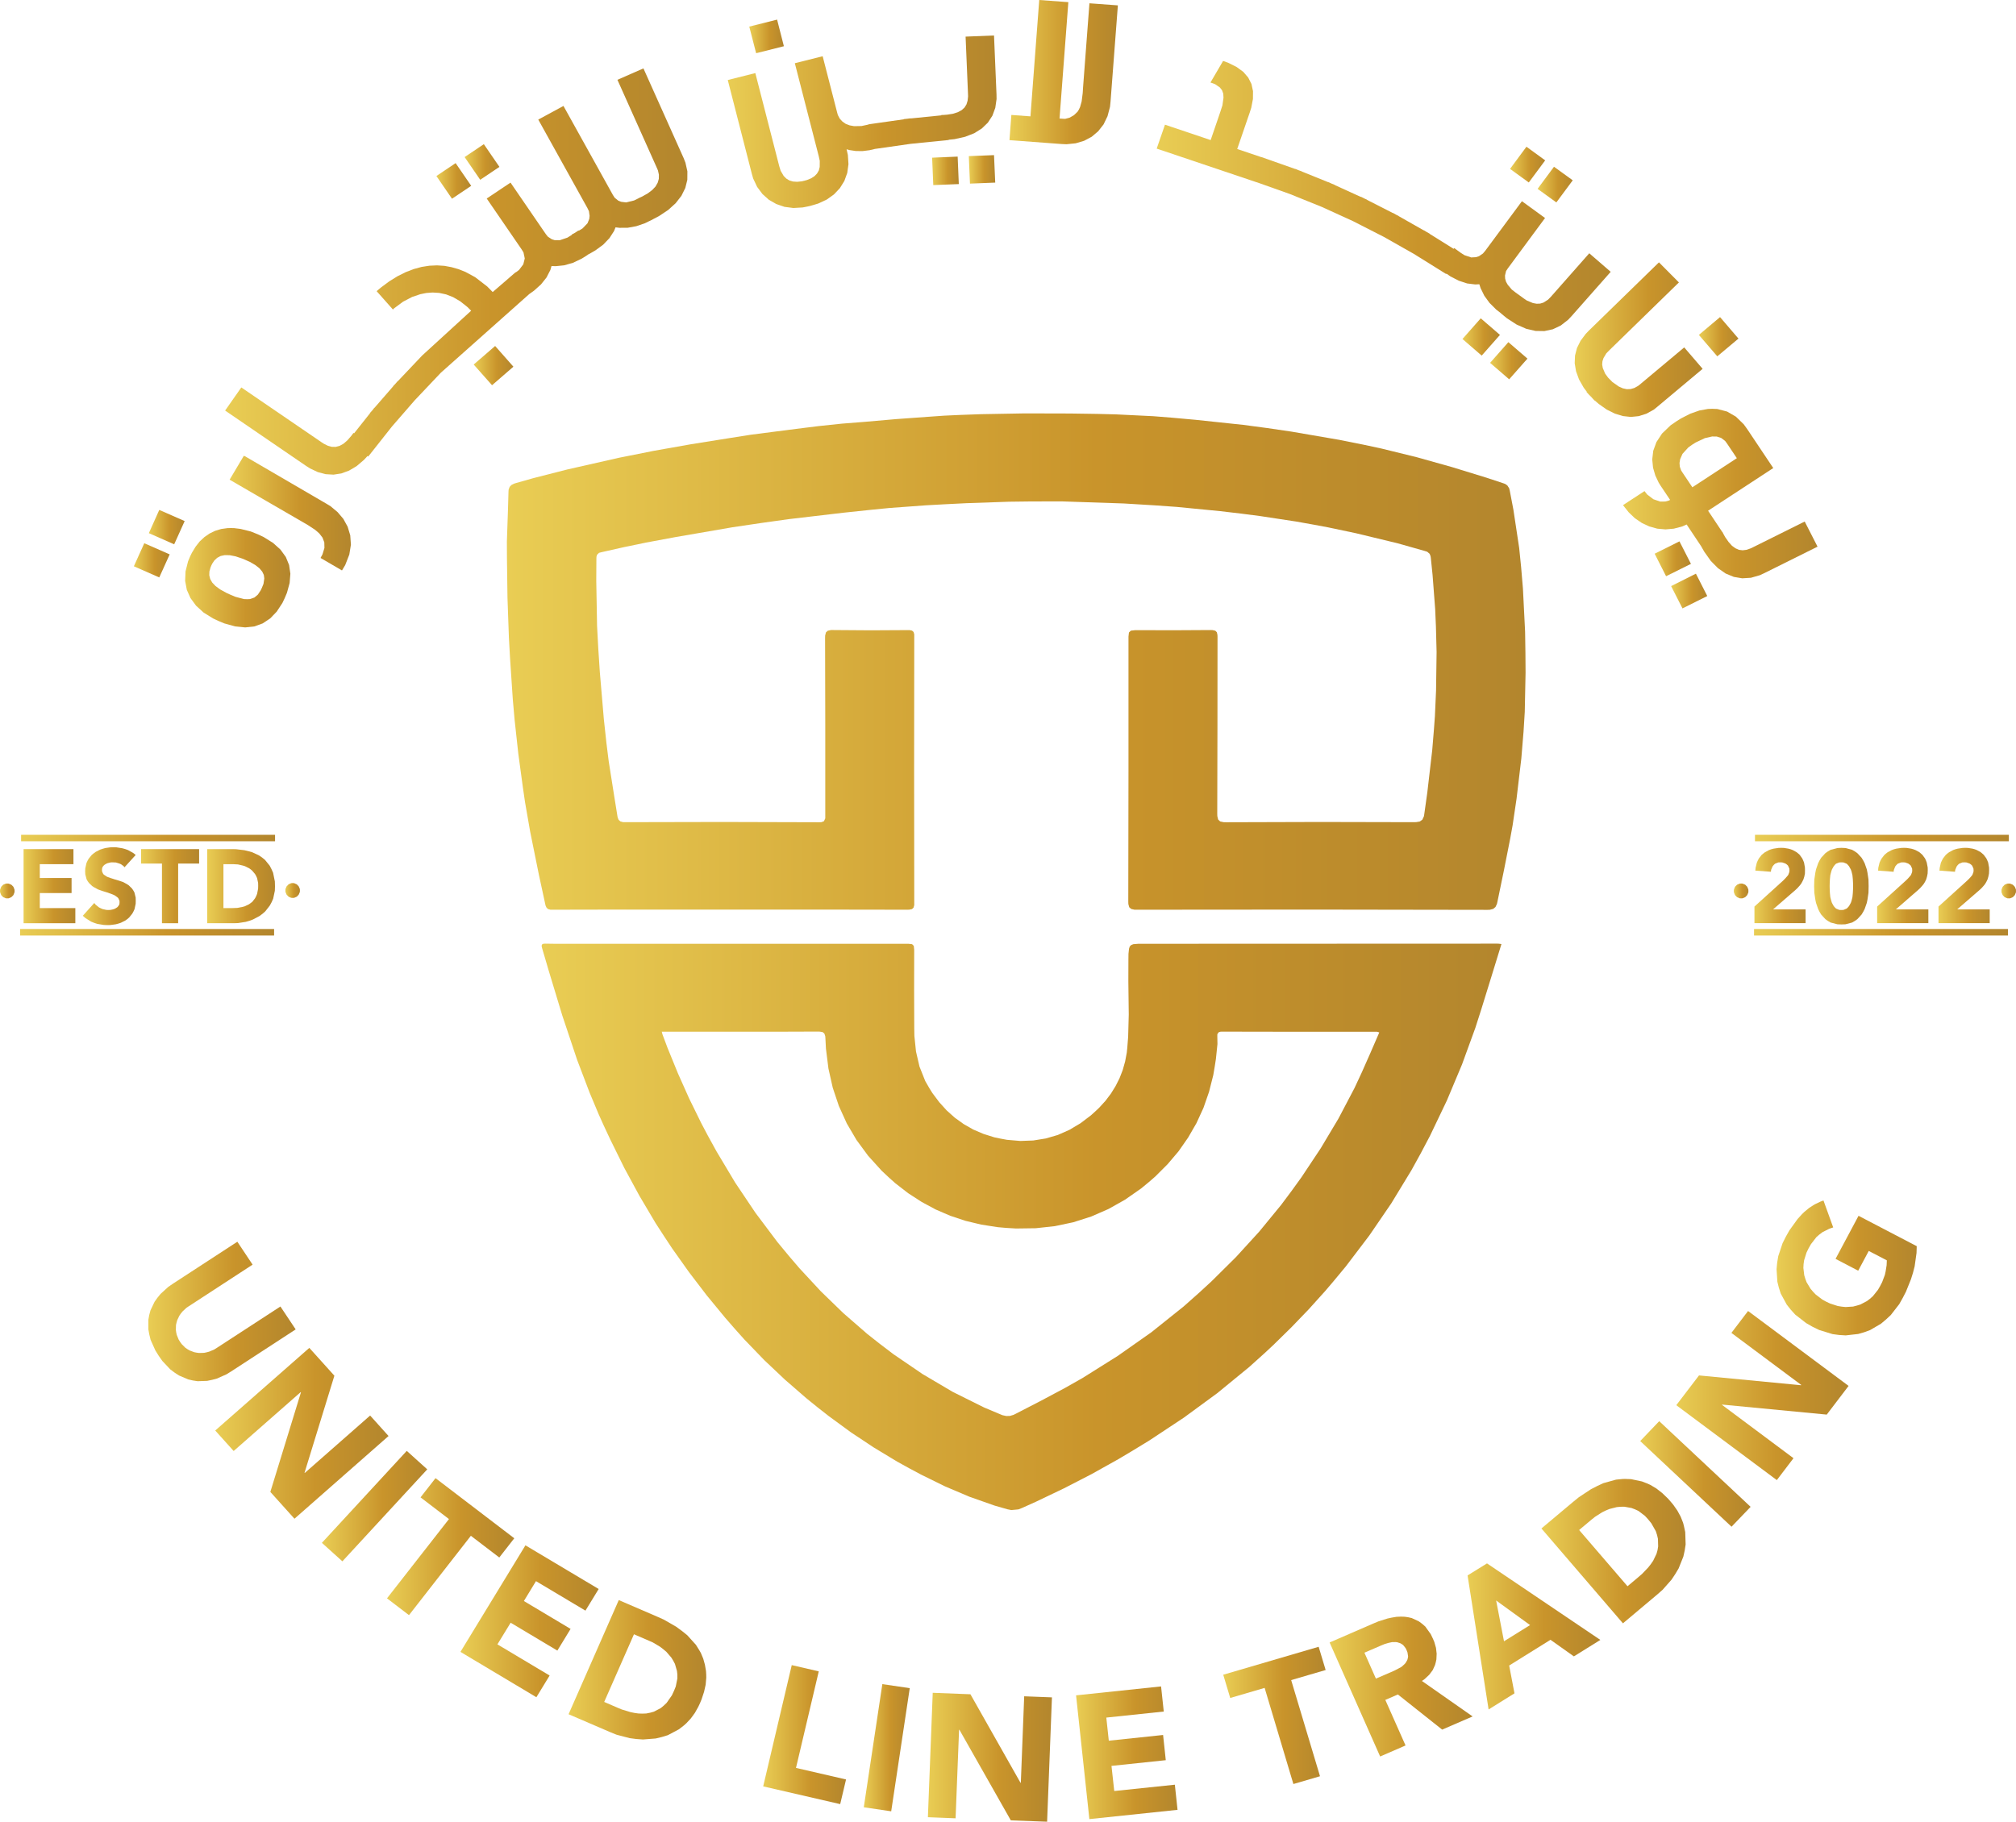 <?xml version="1.0" standalone="no"?>
<!DOCTYPE svg PUBLIC "-//W3C//DTD SVG 1.1//EN" "http://www.w3.org/Graphics/SVG/1.1/DTD/svg11.dtd">
<!--Generator: Xara Designer (www.xara.com), SVG filter version: 6.7.0.0-->
<svg fill="none" fill-rule="evenodd" stroke="black" stroke-width="0.501" stroke-linejoin="bevel" stroke-miterlimit="10" font-family="Times New Roman" font-size="16" style="font-variant-ligatures:none" xmlns:xlink="http://www.w3.org/1999/xlink" xmlns="http://www.w3.org/2000/svg" version="1.1" overflow="visible" width="300.002pt" height="271.162pt" viewBox="3422.26 -8362.79 300.002 271.162">
 <defs>
  <linearGradient id="LinearGradient" gradientUnits="userSpaceOnUse" x1="0" y1="0" x2="151.587" y2="0" gradientTransform="translate(3497.69 8264.31)">
   <stop offset="0" stop-color="#e9cd54"/>
   <stop offset="0.579" stop-color="#c9942b"/>
   <stop offset="1" stop-color="#b3862d"/>
  </linearGradient>
  <linearGradient id="LinearGradient_1" gradientUnits="userSpaceOnUse" x1="0" y1="0" x2="142.832" y2="0" gradientTransform="translate(3502.86 8180.17)">
   <stop offset="0" stop-color="#e9cd54"/>
   <stop offset="0.579" stop-color="#c9942b"/>
   <stop offset="1" stop-color="#b3862d"/>
  </linearGradient>
  <linearGradient id="LinearGradient_2" gradientUnits="userSpaceOnUse" x1="0" y1="0" x2="5.334" y2="0" gradientTransform="translate(3444.4 8284.33)">
   <stop offset="0" stop-color="#e9cd54"/>
   <stop offset="0.579" stop-color="#c9942b"/>
   <stop offset="1" stop-color="#b3862d"/>
  </linearGradient>
  <linearGradient id="LinearGradient_3" gradientUnits="userSpaceOnUse" x1="0" y1="0" x2="15.648" y2="0" gradientTransform="translate(3449.81 8276.8)">
   <stop offset="0" stop-color="#e9cd54"/>
   <stop offset="0.579" stop-color="#c9942b"/>
   <stop offset="1" stop-color="#b3862d"/>
  </linearGradient>
  <linearGradient id="LinearGradient_4" gradientUnits="userSpaceOnUse" x1="0" y1="0" x2="5.319" y2="0" gradientTransform="translate(3442.18 8279.39)">
   <stop offset="0" stop-color="#e9cd54"/>
   <stop offset="0.579" stop-color="#c9942b"/>
   <stop offset="1" stop-color="#b3862d"/>
  </linearGradient>
  <linearGradient id="LinearGradient_5" gradientUnits="userSpaceOnUse" x1="0" y1="0" x2="18.042" y2="0" gradientTransform="translate(3456.43 8286.41)">
   <stop offset="0" stop-color="#e9cd54"/>
   <stop offset="0.579" stop-color="#c9942b"/>
   <stop offset="1" stop-color="#b3862d"/>
  </linearGradient>
  <linearGradient id="LinearGradient_6" gradientUnits="userSpaceOnUse" x1="0" y1="0" x2="68.81" y2="0" gradientTransform="translate(3455.76 8322.38)">
   <stop offset="0" stop-color="#e9cd54"/>
   <stop offset="0.579" stop-color="#c9942b"/>
   <stop offset="1" stop-color="#b3862d"/>
  </linearGradient>
  <linearGradient id="LinearGradient_7" gradientUnits="userSpaceOnUse" x1="0" y1="0" x2="5.91" y2="0" gradientTransform="translate(3492.75 8308.37)">
   <stop offset="0" stop-color="#e9cd54"/>
   <stop offset="0.579" stop-color="#c9942b"/>
   <stop offset="1" stop-color="#b3862d"/>
  </linearGradient>
  <linearGradient id="LinearGradient_8" gradientUnits="userSpaceOnUse" x1="0" y1="0" x2="5.18" y2="0" gradientTransform="translate(3491.4 8338.68)">
   <stop offset="0" stop-color="#e9cd54"/>
   <stop offset="0.579" stop-color="#c9942b"/>
   <stop offset="1" stop-color="#b3862d"/>
  </linearGradient>
  <linearGradient id="LinearGradient_9" gradientUnits="userSpaceOnUse" x1="0" y1="0" x2="5.18" y2="0" gradientTransform="translate(3487.2 8335.86)">
   <stop offset="0" stop-color="#e9cd54"/>
   <stop offset="0.579" stop-color="#c9942b"/>
   <stop offset="1" stop-color="#b3862d"/>
  </linearGradient>
  <linearGradient id="LinearGradient_10" gradientUnits="userSpaceOnUse" x1="0" y1="0" x2="40.001" y2="0" gradientTransform="translate(3530.56 8344.67)">
   <stop offset="0" stop-color="#e9cd54"/>
   <stop offset="0.579" stop-color="#c9942b"/>
   <stop offset="1" stop-color="#b3862d"/>
  </linearGradient>
  <linearGradient id="LinearGradient_11" gradientUnits="userSpaceOnUse" x1="0" y1="0" x2="5.155" y2="0" gradientTransform="translate(3533.76 8357.37)">
   <stop offset="0" stop-color="#e9cd54"/>
   <stop offset="0.579" stop-color="#c9942b"/>
   <stop offset="1" stop-color="#b3862d"/>
  </linearGradient>
  <linearGradient id="LinearGradient_12" gradientUnits="userSpaceOnUse" x1="0" y1="0" x2="3.93" y2="0" gradientTransform="translate(3566.43 8337.58)">
   <stop offset="0" stop-color="#e9cd54"/>
   <stop offset="0.579" stop-color="#c9942b"/>
   <stop offset="1" stop-color="#b3862d"/>
  </linearGradient>
  <linearGradient id="LinearGradient_13" gradientUnits="userSpaceOnUse" x1="0" y1="0" x2="3.965" y2="0" gradientTransform="translate(3560.97 8337.36)">
   <stop offset="0" stop-color="#e9cd54"/>
   <stop offset="0.579" stop-color="#c9942b"/>
   <stop offset="1" stop-color="#b3862d"/>
  </linearGradient>
  <linearGradient id="LinearGradient_14" gradientUnits="userSpaceOnUse" x1="0" y1="0" x2="16.13" y2="0" gradientTransform="translate(3572.48 8352.06)">
   <stop offset="0" stop-color="#e9cd54"/>
   <stop offset="0.579" stop-color="#c9942b"/>
   <stop offset="1" stop-color="#b3862d"/>
  </linearGradient>
  <linearGradient id="LinearGradient_15" gradientUnits="userSpaceOnUse" x1="0" y1="0" x2="67.552" y2="0" gradientTransform="translate(3594.39 8333.6)">
   <stop offset="0" stop-color="#e9cd54"/>
   <stop offset="0.579" stop-color="#c9942b"/>
   <stop offset="1" stop-color="#b3862d"/>
  </linearGradient>
  <linearGradient id="LinearGradient_16" gradientUnits="userSpaceOnUse" x1="0" y1="0" x2="5.23" y2="0" gradientTransform="translate(3651.07 8335.31)">
   <stop offset="0" stop-color="#e9cd54"/>
   <stop offset="0.579" stop-color="#c9942b"/>
   <stop offset="1" stop-color="#b3862d"/>
  </linearGradient>
  <linearGradient id="LinearGradient_17" gradientUnits="userSpaceOnUse" x1="0" y1="0" x2="5.231" y2="0" gradientTransform="translate(3646.97 8338.28)">
   <stop offset="0" stop-color="#e9cd54"/>
   <stop offset="0.579" stop-color="#c9942b"/>
   <stop offset="1" stop-color="#b3862d"/>
  </linearGradient>
  <linearGradient id="LinearGradient_18" gradientUnits="userSpaceOnUse" x1="0" y1="0" x2="5.553" y2="0" gradientTransform="translate(3644 8309.09)">
   <stop offset="0" stop-color="#e9cd54"/>
   <stop offset="0.579" stop-color="#c9942b"/>
   <stop offset="1" stop-color="#b3862d"/>
  </linearGradient>
  <linearGradient id="LinearGradient_19" gradientUnits="userSpaceOnUse" x1="0" y1="0" x2="5.577" y2="0" gradientTransform="translate(3639.89 8312.63)">
   <stop offset="0" stop-color="#e9cd54"/>
   <stop offset="0.579" stop-color="#c9942b"/>
   <stop offset="1" stop-color="#b3862d"/>
  </linearGradient>
  <linearGradient id="LinearGradient_20" gradientUnits="userSpaceOnUse" x1="0" y1="0" x2="19.041" y2="0" gradientTransform="translate(3656.59 8312.24)">
   <stop offset="0" stop-color="#e9cd54"/>
   <stop offset="0.579" stop-color="#c9942b"/>
   <stop offset="1" stop-color="#b3862d"/>
  </linearGradient>
  <linearGradient id="LinearGradient_21" gradientUnits="userSpaceOnUse" x1="0" y1="0" x2="5.891" y2="0" gradientTransform="translate(3675.07 8312.67)">
   <stop offset="0" stop-color="#e9cd54"/>
   <stop offset="0.579" stop-color="#c9942b"/>
   <stop offset="1" stop-color="#b3862d"/>
  </linearGradient>
  <linearGradient id="LinearGradient_22" gradientUnits="userSpaceOnUse" x1="0" y1="0" x2="28.947" y2="0" gradientTransform="translate(3663.78 8289.33)">
   <stop offset="0" stop-color="#e9cd54"/>
   <stop offset="0.579" stop-color="#c9942b"/>
   <stop offset="1" stop-color="#b3862d"/>
  </linearGradient>
  <linearGradient id="LinearGradient_23" gradientUnits="userSpaceOnUse" x1="0" y1="0" x2="5.382" y2="0" gradientTransform="translate(3670.94 8274.81)">
   <stop offset="0" stop-color="#e9cd54"/>
   <stop offset="0.579" stop-color="#c9942b"/>
   <stop offset="1" stop-color="#b3862d"/>
  </linearGradient>
  <linearGradient id="LinearGradient_24" gradientUnits="userSpaceOnUse" x1="0" y1="0" x2="5.4" y2="0" gradientTransform="translate(3668.48 8279.62)">
   <stop offset="0" stop-color="#e9cd54"/>
   <stop offset="0.579" stop-color="#c9942b"/>
   <stop offset="1" stop-color="#b3862d"/>
  </linearGradient>
  <linearGradient id="LinearGradient_25" gradientUnits="userSpaceOnUse" x1="0" y1="0" x2="37.787" y2="0" gradientTransform="translate(3683.42 8238.05)">
   <stop offset="0" stop-color="#e9cd54"/>
   <stop offset="0.579" stop-color="#c9942b"/>
   <stop offset="1" stop-color="#b3862d"/>
  </linearGradient>
  <linearGradient id="LinearGradient_26" gradientUnits="userSpaceOnUse" x1="0" y1="0" x2="37.787" y2="0" gradientTransform="translate(3683.28 8224.02)">
   <stop offset="0" stop-color="#e9cd54"/>
   <stop offset="0.579" stop-color="#c9942b"/>
   <stop offset="1" stop-color="#b3862d"/>
  </linearGradient>
  <linearGradient id="LinearGradient_27" gradientUnits="userSpaceOnUse" x1="0" y1="0" x2="2.165" y2="0" gradientTransform="translate(3680.27 8230.17)">
   <stop offset="0" stop-color="#e9cd54"/>
   <stop offset="0.579" stop-color="#c9942b"/>
   <stop offset="1" stop-color="#b3862d"/>
  </linearGradient>
  <linearGradient id="LinearGradient_28" gradientUnits="userSpaceOnUse" x1="0" y1="0" x2="7.621" y2="0" gradientTransform="translate(3683.33 8230.98)">
   <stop offset="0" stop-color="#e9cd54"/>
   <stop offset="0.579" stop-color="#c9942b"/>
   <stop offset="1" stop-color="#b3862d"/>
  </linearGradient>
  <linearGradient id="LinearGradient_29" gradientUnits="userSpaceOnUse" x1="0" y1="0" x2="8.114" y2="0" gradientTransform="translate(3692.22 8230.89)">
   <stop offset="0" stop-color="#e9cd54"/>
   <stop offset="0.579" stop-color="#c9942b"/>
   <stop offset="1" stop-color="#b3862d"/>
  </linearGradient>
  <linearGradient id="LinearGradient_30" gradientUnits="userSpaceOnUse" x1="0" y1="0" x2="7.619" y2="0" gradientTransform="translate(3701.6 8230.98)">
   <stop offset="0" stop-color="#e9cd54"/>
   <stop offset="0.579" stop-color="#c9942b"/>
   <stop offset="1" stop-color="#b3862d"/>
  </linearGradient>
  <linearGradient id="LinearGradient_31" gradientUnits="userSpaceOnUse" x1="0" y1="0" x2="7.621" y2="0" gradientTransform="translate(3710.73 8230.98)">
   <stop offset="0" stop-color="#e9cd54"/>
   <stop offset="0.579" stop-color="#c9942b"/>
   <stop offset="1" stop-color="#b3862d"/>
  </linearGradient>
  <linearGradient id="LinearGradient_32" gradientUnits="userSpaceOnUse" x1="0" y1="0" x2="37.787" y2="0" gradientTransform="translate(3425.4 8238.05)">
   <stop offset="0" stop-color="#e9cd54"/>
   <stop offset="0.579" stop-color="#c9942b"/>
   <stop offset="1" stop-color="#b3862d"/>
  </linearGradient>
  <linearGradient id="LinearGradient_33" gradientUnits="userSpaceOnUse" x1="0" y1="0" x2="37.787" y2="0" gradientTransform="translate(3425.26 8224.02)">
   <stop offset="0" stop-color="#e9cd54"/>
   <stop offset="0.579" stop-color="#c9942b"/>
   <stop offset="1" stop-color="#b3862d"/>
  </linearGradient>
  <linearGradient id="LinearGradient_34" gradientUnits="userSpaceOnUse" x1="0" y1="0" x2="2.165" y2="0" gradientTransform="translate(3464.73 8230.24)">
   <stop offset="0" stop-color="#e9cd54"/>
   <stop offset="0.579" stop-color="#c9942b"/>
   <stop offset="1" stop-color="#b3862d"/>
  </linearGradient>
  <linearGradient id="LinearGradient_35" gradientUnits="userSpaceOnUse" x1="0" y1="0" x2="2.165" y2="0" gradientTransform="translate(3422.26 8230.17)">
   <stop offset="0" stop-color="#e9cd54"/>
   <stop offset="0.579" stop-color="#c9942b"/>
   <stop offset="1" stop-color="#b3862d"/>
  </linearGradient>
  <linearGradient id="LinearGradient_36" gradientUnits="userSpaceOnUse" x1="0" y1="0" x2="7.698" y2="0" gradientTransform="translate(3425.77 8230.89)">
   <stop offset="0" stop-color="#e9cd54"/>
   <stop offset="0.579" stop-color="#c9942b"/>
   <stop offset="1" stop-color="#b3862d"/>
  </linearGradient>
  <linearGradient id="LinearGradient_37" gradientUnits="userSpaceOnUse" x1="0" y1="0" x2="7.883" y2="0" gradientTransform="translate(3434.58 8230.89)">
   <stop offset="0" stop-color="#e9cd54"/>
   <stop offset="0.579" stop-color="#c9942b"/>
   <stop offset="1" stop-color="#b3862d"/>
  </linearGradient>
  <linearGradient id="LinearGradient_38" gradientUnits="userSpaceOnUse" x1="0" y1="0" x2="8.639" y2="0" gradientTransform="translate(3443.24 8230.89)">
   <stop offset="0" stop-color="#e9cd54"/>
   <stop offset="0.579" stop-color="#c9942b"/>
   <stop offset="1" stop-color="#b3862d"/>
  </linearGradient>
  <linearGradient id="LinearGradient_39" gradientUnits="userSpaceOnUse" x1="0" y1="0" x2="10.074" y2="0" gradientTransform="translate(3453.1 8230.89)">
   <stop offset="0" stop-color="#e9cd54"/>
   <stop offset="0.579" stop-color="#c9942b"/>
   <stop offset="1" stop-color="#b3862d"/>
  </linearGradient>
  <linearGradient id="LinearGradient_40" gradientUnits="userSpaceOnUse" x1="0" y1="0" x2="21.949" y2="0" gradientTransform="translate(3444.31 8167.58)">
   <stop offset="0" stop-color="#e9cd54"/>
   <stop offset="0.579" stop-color="#c9942b"/>
   <stop offset="1" stop-color="#b3862d"/>
  </linearGradient>
  <linearGradient id="LinearGradient_41" gradientUnits="userSpaceOnUse" x1="0" y1="0" x2="25.792" y2="0" gradientTransform="translate(3454.29 8149.45)">
   <stop offset="0" stop-color="#e9cd54"/>
   <stop offset="0.579" stop-color="#c9942b"/>
   <stop offset="1" stop-color="#b3862d"/>
  </linearGradient>
  <linearGradient id="LinearGradient_42" gradientUnits="userSpaceOnUse" x1="0" y1="0" x2="15.674" y2="0" gradientTransform="translate(3470.16 8138.61)">
   <stop offset="0" stop-color="#e9cd54"/>
   <stop offset="0.579" stop-color="#c9942b"/>
   <stop offset="1" stop-color="#b3862d"/>
  </linearGradient>
  <linearGradient id="LinearGradient_43" gradientUnits="userSpaceOnUse" x1="0" y1="0" x2="18.942" y2="0" gradientTransform="translate(3479.85 8132.57)">
   <stop offset="0" stop-color="#e9cd54"/>
   <stop offset="0.579" stop-color="#c9942b"/>
   <stop offset="1" stop-color="#b3862d"/>
  </linearGradient>
  <linearGradient id="LinearGradient_44" gradientUnits="userSpaceOnUse" x1="0" y1="0" x2="20.568" y2="0" gradientTransform="translate(3490.78 8121.47)">
   <stop offset="0" stop-color="#e9cd54"/>
   <stop offset="0.579" stop-color="#c9942b"/>
   <stop offset="1" stop-color="#b3862d"/>
  </linearGradient>
  <linearGradient id="LinearGradient_45" gradientUnits="userSpaceOnUse" x1="0" y1="0" x2="20.492" y2="0" gradientTransform="translate(3506.86 8114.25)">
   <stop offset="0" stop-color="#e9cd54"/>
   <stop offset="0.579" stop-color="#c9942b"/>
   <stop offset="1" stop-color="#b3862d"/>
  </linearGradient>
  <linearGradient id="LinearGradient_46" gradientUnits="userSpaceOnUse" x1="0" y1="0" x2="12.328" y2="0" gradientTransform="translate(3535.83 8104.59)">
   <stop offset="0" stop-color="#e9cd54"/>
   <stop offset="0.579" stop-color="#c9942b"/>
   <stop offset="1" stop-color="#b3862d"/>
  </linearGradient>
  <linearGradient id="LinearGradient_47" gradientUnits="userSpaceOnUse" x1="0" y1="0" x2="6.84" y2="0" gradientTransform="translate(3550.8 8102.64)">
   <stop offset="0" stop-color="#e9cd54"/>
   <stop offset="0.579" stop-color="#c9942b"/>
   <stop offset="1" stop-color="#b3862d"/>
  </linearGradient>
  <linearGradient id="LinearGradient_48" gradientUnits="userSpaceOnUse" x1="0" y1="0" x2="18.455" y2="0" gradientTransform="translate(3560.34 8101.22)">
   <stop offset="0" stop-color="#e9cd54"/>
   <stop offset="0.579" stop-color="#c9942b"/>
   <stop offset="1" stop-color="#b3862d"/>
  </linearGradient>
  <linearGradient id="LinearGradient_49" gradientUnits="userSpaceOnUse" x1="0" y1="0" x2="15.104" y2="0" gradientTransform="translate(3582.39 8101.89)">
   <stop offset="0" stop-color="#e9cd54"/>
   <stop offset="0.579" stop-color="#c9942b"/>
   <stop offset="1" stop-color="#b3862d"/>
  </linearGradient>
  <linearGradient id="LinearGradient_50" gradientUnits="userSpaceOnUse" x1="0" y1="0" x2="15.238" y2="0" gradientTransform="translate(3604.29 8107.46)">
   <stop offset="0" stop-color="#e9cd54"/>
   <stop offset="0.579" stop-color="#c9942b"/>
   <stop offset="1" stop-color="#b3862d"/>
  </linearGradient>
  <linearGradient id="LinearGradient_51" gradientUnits="userSpaceOnUse" x1="0" y1="0" x2="21.275" y2="0" gradientTransform="translate(3620.12 8111.75)">
   <stop offset="0" stop-color="#e9cd54"/>
   <stop offset="0.579" stop-color="#c9942b"/>
   <stop offset="1" stop-color="#b3862d"/>
  </linearGradient>
  <linearGradient id="LinearGradient_52" gradientUnits="userSpaceOnUse" x1="0" y1="0" x2="19.759" y2="0" gradientTransform="translate(3640.65 8119.21)">
   <stop offset="0" stop-color="#e9cd54"/>
   <stop offset="0.579" stop-color="#c9942b"/>
   <stop offset="1" stop-color="#b3862d"/>
  </linearGradient>
  <linearGradient id="LinearGradient_53" gradientUnits="userSpaceOnUse" x1="0" y1="0" x2="21.47" y2="0" gradientTransform="translate(3651.64 8131.9)">
   <stop offset="0" stop-color="#e9cd54"/>
   <stop offset="0.579" stop-color="#c9942b"/>
   <stop offset="1" stop-color="#b3862d"/>
  </linearGradient>
  <linearGradient id="LinearGradient_54" gradientUnits="userSpaceOnUse" x1="0" y1="0" x2="16.429" y2="0" gradientTransform="translate(3666.33 8143.4)">
   <stop offset="0" stop-color="#e9cd54"/>
   <stop offset="0.579" stop-color="#c9942b"/>
   <stop offset="1" stop-color="#b3862d"/>
  </linearGradient>
  <linearGradient id="LinearGradient_55" gradientUnits="userSpaceOnUse" x1="0" y1="0" x2="25.642" y2="0" gradientTransform="translate(3671.71 8155.06)">
   <stop offset="0" stop-color="#e9cd54"/>
   <stop offset="0.579" stop-color="#c9942b"/>
   <stop offset="1" stop-color="#b3862d"/>
  </linearGradient>
  <linearGradient id="LinearGradient_56" gradientUnits="userSpaceOnUse" x1="0" y1="0" x2="20.85" y2="0" gradientTransform="translate(3686.64 8174.07)">
   <stop offset="0" stop-color="#e9cd54"/>
   <stop offset="0.579" stop-color="#c9942b"/>
   <stop offset="1" stop-color="#b3862d"/>
  </linearGradient>
  <linearGradient id="LinearGradient_57" gradientUnits="userSpaceOnUse" x1="0" y1="0" x2="2.165" y2="0" gradientTransform="translate(3720.1 8230.17)">
   <stop offset="0" stop-color="#e9cd54"/>
   <stop offset="0.579" stop-color="#c9942b"/>
   <stop offset="1" stop-color="#b3862d"/>
  </linearGradient>
 </defs>
 <g id="Page background" transform="scale(1 -1)"/>
 <g id="MouseOff" transform="scale(1 -1)">
  <g id="Group" fill-rule="nonzero" stroke-linejoin="miter" stroke="none" stroke-width="0.349">
   <path d="M 3643.95,8227.37 L 3644.46,8227.5 L 3644.8,8227.78 L 3645.02,8228.24 L 3645.09,8228.55 L 3646.06,8233.24 L 3646.99,8237.95 L 3647.35,8239.93 L 3647.94,8243.91 L 3648.65,8249.9 L 3648.98,8253.9 L 3649.16,8256.82 L 3649.28,8262.66 L 3649.26,8265.58 L 3649.21,8268.78 L 3648.89,8275.17 L 3648.62,8278.36 L 3648.33,8281.23 L 3647.47,8286.92 L 3646.93,8289.75 L 3646.84,8290.11 L 3646.57,8290.53 L 3646.26,8290.75 L 3646.05,8290.83 L 3643.48,8291.68 L 3638.31,8293.27 L 3633.11,8294.73 L 3627.86,8296.02 L 3625.21,8296.59 L 3621.62,8297.31 L 3614.41,8298.55 L 3610.79,8299.08 L 3607.26,8299.55 L 3600.19,8300.3 L 3596.64,8300.62 L 3593.88,8300.84 L 3588.34,8301.11 L 3585.57,8301.18 L 3581.51,8301.24 L 3577.44,8301.25 L 3574.37,8301.25 L 3568.24,8301.14 L 3565.17,8301.03 L 3562.77,8300.92 L 3560.36,8300.75 L 3555.65,8300.41 L 3550.95,8300 L 3547.53,8299.73 L 3544.11,8299.37 L 3540.73,8298.95 L 3533.98,8298.08 L 3530.62,8297.55 L 3525.06,8296.66 L 3519.52,8295.68 L 3514.36,8294.65 L 3506.68,8292.91 L 3501.59,8291.61 L 3499.05,8290.89 L 3498.79,8290.81 L 3498.38,8290.61 L 3498.1,8290.32 L 3497.95,8289.91 L 3497.93,8289.64 L 3497.86,8287.15 L 3497.69,8282.17 L 3497.7,8279.69 L 3497.78,8273.79 L 3497.99,8267.89 L 3498.16,8264.82 L 3498.57,8258.69 L 3498.84,8255.63 L 3499.39,8250.6 L 3500.07,8245.59 L 3500.39,8243.39 L 3501.15,8239.02 L 3502.47,8232.5 L 3503.41,8228.16 L 3503.46,8227.96 L 3503.6,8227.67 L 3503.83,8227.47 L 3504.18,8227.38 L 3504.42,8227.38 L 3514.75,8227.4 L 3525.08,8227.4 L 3530.82,8227.4 L 3544.07,8227.4 L 3557.32,8227.38 L 3557.58,8227.39 L 3557.97,8227.47 L 3558.2,8227.68 L 3558.31,8228.06 L 3558.31,8228.33 L 3558.29,8248.22 L 3558.31,8268.11 L 3558.31,8268.37 L 3558.21,8268.72 L 3557.99,8268.92 L 3557.63,8269 L 3557.38,8269 L 3551.81,8268.97 L 3546.24,8269.01 L 3545.92,8269.01 L 3545.45,8268.91 L 3545.17,8268.66 L 3545.05,8268.19 L 3545.04,8267.85 L 3545.07,8254.64 L 3545.07,8241.43 L 3545.07,8240.98 L 3544.87,8240.55 L 3544.49,8240.41 L 3544.18,8240.4 L 3529.7,8240.44 L 3515.21,8240.41 L 3514.95,8240.42 L 3514.57,8240.53 L 3514.32,8240.76 L 3514.18,8241.1 L 3514.14,8241.31 L 3513.7,8244.04 L 3512.84,8249.49 L 3512.5,8252.22 L 3512.12,8255.73 L 3511.52,8262.76 L 3511.29,8266.27 L 3511.11,8269.63 L 3510.99,8276.35 L 3511.01,8279.72 L 3511.02,8279.92 L 3511.11,8280.22 L 3511.4,8280.5 L 3511.74,8280.59 L 3515.07,8281.34 L 3518.4,8282.03 L 3522.69,8282.83 L 3531.27,8284.31 L 3535.58,8284.95 L 3539.66,8285.52 L 3547.83,8286.48 L 3551.92,8286.91 L 3554.65,8287.18 L 3560.12,8287.58 L 3562.86,8287.73 L 3566.04,8287.89 L 3572.41,8288.11 L 3575.6,8288.15 L 3580.23,8288.16 L 3589.48,8287.85 L 3594.1,8287.57 L 3597.34,8287.34 L 3603.81,8286.71 L 3607.04,8286.33 L 3609.75,8285.98 L 3615.14,8285.16 L 3617.83,8284.68 L 3619.91,8284.29 L 3624.04,8283.42 L 3630.21,8281.93 L 3634.28,8280.78 L 3634.65,8280.66 L 3635.01,8280.35 L 3635.14,8280.01 L 3635.18,8279.77 L 3635.44,8277.22 L 3635.83,8272.11 L 3635.94,8269.55 L 3636.04,8265.74 L 3635.96,8260.01 L 3635.79,8256.2 L 3635.65,8254.29 L 3635.39,8251.13 L 3634.66,8244.84 L 3634.22,8241.7 L 3634.16,8241.3 L 3633.92,8240.78 L 3633.54,8240.51 L 3633.01,8240.42 L 3632.66,8240.41 L 3618.69,8240.44 L 3604.72,8240.4 L 3604.35,8240.41 L 3603.83,8240.52 L 3603.53,8240.81 L 3603.41,8241.32 L 3603.4,8241.68 L 3603.43,8254.84 L 3603.44,8268 L 3603.43,8268.28 L 3603.34,8268.68 L 3603.11,8268.91 L 3602.7,8269 L 3602.42,8269.01 L 3597.06,8268.98 L 3591.7,8268.99 L 3591.18,8268.99 L 3590.55,8268.92 L 3590.26,8268.65 L 3590.19,8268.04 L 3590.19,8267.55 L 3590.19,8248.07 L 3590.16,8228.58 L 3590.17,8228.23 L 3590.3,8227.75 L 3590.6,8227.49 L 3591.09,8227.38 L 3591.44,8227.38 L 3617.52,8227.4 L 3643.61,8227.36 L 3643.95,8227.37 Z" marker-start="none" marker-end="none" fill="url(#LinearGradient)"/>
   <path d="M 3573.81,8138.12 L 3574.35,8138.33 L 3576.44,8139.27 L 3580.58,8141.25 L 3584.66,8143.35 L 3588.67,8145.59 L 3590.64,8146.76 L 3593.28,8148.37 L 3598.42,8151.77 L 3603.39,8155.41 L 3608.15,8159.31 L 3610.44,8161.37 L 3611.79,8162.63 L 3614.43,8165.22 L 3616.99,8167.88 L 3619.46,8170.62 L 3620.66,8172.03 L 3622.52,8174.27 L 3626.03,8178.89 L 3629.29,8183.66 L 3632.3,8188.61 L 3633.7,8191.15 L 3635.06,8193.73 L 3637.57,8198.98 L 3639.82,8204.34 L 3641.81,8209.8 L 3642.7,8212.58 L 3644.19,8217.4 L 3645.69,8222.27 L 3645.31,8222.32 L 3645.11,8222.33 L 3618.77,8222.32 L 3592.42,8222.31 L 3591.66,8222.31 L 3590.91,8222.25 L 3590.59,8222.12 L 3590.38,8221.91 L 3590.27,8221.58 L 3590.19,8220.82 L 3590.18,8220.05 L 3590.17,8216.73 L 3590.23,8211.77 L 3590.14,8208.46 L 3590.01,8206.81 L 3589.94,8206.12 L 3589.69,8204.79 L 3589.33,8203.51 L 3588.85,8202.28 L 3588.26,8201.11 L 3587.57,8200 L 3586.77,8198.94 L 3585.86,8197.94 L 3585.37,8197.47 L 3584.61,8196.78 L 3583.04,8195.59 L 3581.39,8194.61 L 3579.67,8193.85 L 3577.88,8193.33 L 3576.02,8193.03 L 3574.1,8192.96 L 3572.11,8193.13 L 3571.09,8193.32 L 3570.23,8193.5 L 3568.61,8194.01 L 3567.09,8194.66 L 3565.67,8195.47 L 3564.36,8196.41 L 3563.14,8197.5 L 3562.03,8198.73 L 3561.01,8200.09 L 3560.55,8200.83 L 3559.95,8201.87 L 3559.09,8204.03 L 3558.57,8206.27 L 3558.33,8208.59 L 3558.31,8209.76 L 3558.29,8215.37 L 3558.3,8220.98 L 3558.3,8221.44 L 3558.24,8222 L 3557.99,8222.25 L 3557.44,8222.31 L 3556.99,8222.31 L 3530.91,8222.31 L 3504.82,8222.31 L 3504.1,8222.32 L 3503.37,8222.33 L 3503.2,8222.32 L 3502.97,8222.27 L 3502.85,8222.02 L 3502.93,8221.66 L 3503.91,8218.32 L 3505.93,8211.65 L 3508.14,8205.04 L 3510,8200.15 L 3511.35,8196.93 L 3512.07,8195.33 L 3513.07,8193.19 L 3515.16,8188.95 L 3517.41,8184.8 L 3519.82,8180.73 L 3521.11,8178.74 L 3522.3,8176.94 L 3524.8,8173.42 L 3527.42,8169.99 L 3530.17,8166.65 L 3531.59,8165.02 L 3533.02,8163.42 L 3535.99,8160.34 L 3539.1,8157.4 L 3542.33,8154.6 L 3544,8153.25 L 3545.61,8151.99 L 3548.89,8149.59 L 3552.28,8147.34 L 3555.77,8145.23 L 3557.56,8144.24 L 3559.32,8143.3 L 3562.88,8141.55 L 3566.53,8140 L 3570.28,8138.68 L 3572.2,8138.13 L 3572.76,8138.02 L 3573.81,8138.12 Z M 3571.44,8152.14 L 3571.15,8152.26 L 3568.72,8153.28 L 3564.04,8155.61 L 3559.55,8158.26 L 3555.24,8161.2 L 3553.15,8162.79 L 3551.3,8164.25 L 3547.76,8167.33 L 3544.4,8170.59 L 3541.21,8174.03 L 3539.68,8175.82 L 3537.95,8177.91 L 3534.69,8182.25 L 3531.67,8186.75 L 3528.89,8191.4 L 3527.58,8193.78 L 3526.62,8195.6 L 3524.81,8199.29 L 3523.14,8203.03 L 3521.59,8206.83 L 3520.87,8208.75 L 3520.81,8208.94 L 3520.74,8209.22 L 3521.81,8209.22 L 3532.12,8209.22 L 3538.05,8209.22 L 3543.97,8209.24 L 3544.26,8209.23 L 3544.68,8209.16 L 3544.94,8208.94 L 3545.07,8208.53 L 3545.09,8208.22 L 3545.17,8206.69 L 3545.54,8203.74 L 3546.18,8200.89 L 3547.09,8198.17 L 3548.27,8195.57 L 3549.72,8193.1 L 3551.45,8190.75 L 3553.46,8188.53 L 3554.58,8187.48 L 3555.5,8186.66 L 3557.41,8185.18 L 3559.42,8183.88 L 3561.5,8182.76 L 3563.68,8181.82 L 3565.94,8181.07 L 3568.28,8180.51 L 3570.71,8180.13 L 3571.96,8180.02 L 3573.46,8179.93 L 3576.39,8179.97 L 3579.23,8180.28 L 3581.98,8180.86 L 3584.64,8181.71 L 3587.21,8182.83 L 3589.68,8184.22 L 3592.06,8185.88 L 3593.2,8186.82 L 3594.19,8187.68 L 3596.01,8189.5 L 3597.64,8191.42 L 3599.07,8193.47 L 3600.31,8195.62 L 3601.35,8197.89 L 3602.18,8200.28 L 3602.81,8202.77 L 3603.03,8204.07 L 3603.2,8205.17 L 3603.43,8207.38 L 3603.41,8208.5 L 3603.41,8208.84 L 3603.6,8209.13 L 3603.87,8209.22 L 3604.08,8209.23 L 3615.62,8209.21 L 3627.17,8209.21 L 3627.27,8209.19 L 3627.51,8209.11 L 3626.22,8206.13 L 3624.91,8203.17 L 3623.82,8200.83 L 3621.43,8196.28 L 3618.79,8191.86 L 3615.94,8187.57 L 3614.43,8185.48 L 3612.89,8183.42 L 3609.65,8179.47 L 3606.2,8175.69 L 3602.57,8172.09 L 3600.68,8170.35 L 3598.38,8168.31 L 3593.59,8164.48 L 3588.57,8160.95 L 3583.36,8157.68 L 3580.68,8156.16 L 3577.03,8154.22 L 3573.35,8152.32 L 3573.08,8152.19 L 3572.54,8152.03 L 3572,8152.02 L 3571.44,8152.14 Z" marker-start="none" marker-end="none" fill="url(#LinearGradient_1)"/>
   <path d="M 3449.74,8285.23 L 3445.96,8286.89 L 3444.41,8283.43 L 3448.18,8281.77 L 3449.74,8285.23 Z" marker-start="none" marker-end="none" fill="url(#LinearGradient_2)"/>
   <path d="M 3460.12,8269.55 L 3461.36,8270 L 3462.47,8270.74 L 3463.44,8271.75 L 3464.28,8273.03 L 3464.64,8273.79 L 3464.96,8274.55 L 3465.36,8276.01 L 3465.47,8277.39 L 3465.28,8278.69 L 3464.79,8279.89 L 3463.99,8280.99 L 3462.89,8281.98 L 3461.48,8282.86 L 3460.65,8283.25 L 3459.58,8283.68 L 3458.06,8284.06 L 3457.09,8284.18 L 3456.62,8284.19 L 3456.12,8284.18 L 3455.17,8284.05 L 3454.28,8283.78 L 3453.45,8283.38 L 3452.68,8282.85 L 3451.98,8282.2 L 3451.36,8281.41 L 3450.81,8280.5 L 3450.56,8279.99 L 3450.24,8279.22 L 3449.87,8277.74 L 3449.81,8276.33 L 3450.06,8274.99 L 3450.61,8273.76 L 3451.44,8272.63 L 3452.56,8271.61 L 3453.96,8270.74 L 3454.77,8270.36 L 3455.63,8270 L 3457.25,8269.55 L 3458.75,8269.4 L 3460.12,8269.55 Z M 3458.55,8273.62 L 3457.28,8273.96 L 3456.5,8274.29 L 3455.95,8274.54 L 3455.03,8275.05 L 3454.33,8275.56 L 3453.84,8276.08 L 3453.54,8276.61 L 3453.4,8277.16 L 3453.42,8277.72 L 3453.58,8278.3 L 3453.7,8278.6 L 3453.84,8278.89 L 3454.17,8279.38 L 3454.58,8279.76 L 3455.09,8280.03 L 3455.7,8280.16 L 3456.43,8280.15 L 3457.31,8279.98 L 3458.33,8279.64 L 3458.91,8279.39 L 3459.43,8279.16 L 3460.26,8278.68 L 3460.87,8278.2 L 3461.28,8277.71 L 3461.52,8277.21 L 3461.59,8276.69 L 3461.47,8275.88 L 3461.23,8275.29 L 3461.05,8274.91 L 3460.63,8274.28 L 3460.12,8273.85 L 3459.46,8273.62 L 3459.06,8273.6 L 3458.55,8273.62 Z" marker-start="none" marker-end="none" fill="url(#LinearGradient_3)"/>
   <path d="M 3447.51,8280.27 L 3443.73,8281.93 L 3442.18,8278.5 L 3445.96,8276.84 L 3447.51,8280.27 Z" marker-start="none" marker-end="none" fill="url(#LinearGradient_4)"/>
   <path d="M 3473.63,8278.68 L 3474.24,8280.24 L 3474.48,8281.72 L 3474.38,8283.11 L 3473.99,8284.4 L 3473.35,8285.56 L 3472.49,8286.57 L 3471.46,8287.43 L 3470.89,8287.78 L 3458.71,8294.88 L 3458.54,8294.94 L 3456.43,8291.39 L 3461.84,8288.25 L 3467.33,8285.07 L 3468.07,8284.64 L 3469.15,8283.93 L 3469.77,8283.39 L 3470.25,8282.77 L 3470.52,8282.06 L 3470.54,8281.23 L 3470.25,8280.28 L 3469.96,8279.74 L 3473.15,8277.88 L 3473.63,8278.68 Z" marker-start="none" marker-end="none" fill="url(#LinearGradient_5)"/>
   <path d="M 3473.06,8292.32 L 3474.2,8292.74 L 3475.33,8293.41 L 3476.42,8294.34 L 3476.95,8294.91 L 3477.05,8294.83 L 3480.6,8299.32 L 3483.96,8303.19 L 3487.86,8307.31 L 3487.86,8307.31 L 3501.03,8319.03 L 3501.09,8319.07 L 3501.71,8319.51 L 3502.76,8320.45 L 3503.59,8321.49 L 3504.16,8322.6 L 3504.33,8323.19 L 3504.96,8323.17 L 3506.23,8323.3 L 3507.52,8323.67 L 3508.82,8324.29 L 3509.48,8324.7 L 3509.83,8324.94 L 3510.24,8325.16 L 3510.89,8325.54 L 3512.03,8326.38 L 3512.95,8327.34 L 3513.63,8328.39 L 3513.86,8328.95 L 3514.45,8328.88 L 3515.68,8328.89 L 3516.94,8329.12 L 3518.23,8329.56 L 3518.88,8329.88 L 3518.88,8329.88 L 3518.91,8329.89 L 3519.01,8329.94 L 3519.12,8329.99 L 3519.55,8330.22 L 3520.33,8330.63 L 3521.7,8331.54 L 3522.81,8332.55 L 3523.66,8333.64 L 3524.24,8334.81 L 3524.54,8336.02 L 3524.55,8337.29 L 3524.26,8338.58 L 3524,8339.24 L 3518.01,8352.61 L 3514.14,8350.91 L 3520.03,8337.75 L 3520.17,8337.42 L 3520.31,8336.79 L 3520.3,8336.17 L 3520.13,8335.59 L 3519.81,8335.03 L 3519.32,8334.51 L 3518.66,8334.01 L 3517.83,8333.54 L 3517.35,8333.32 L 3517.35,8333.32 L 3517.29,8333.28 L 3516.62,8332.95 L 3515.44,8332.66 L 3514.7,8332.75 L 3514.27,8332.92 L 3513.73,8333.36 L 3513.46,8333.78 L 3506.11,8347.02 L 3502.36,8344.99 L 3509.67,8331.83 L 3509.9,8331.36 L 3510,8330.66 L 3509.95,8330.21 L 3509.69,8329.56 L 3508.95,8328.79 L 3508.41,8328.46 L 3508.38,8328.45 L 3508.35,8328.49 L 3507.84,8328.15 L 3507.34,8327.88 L 3507.37,8327.83 L 3507.34,8327.82 L 3506.7,8327.42 L 3505.55,8327.03 L 3504.81,8327.04 L 3504.37,8327.18 L 3503.79,8327.56 L 3503.48,8327.95 L 3498.23,8335.61 L 3494.69,8333.24 L 3499.89,8325.66 L 3500.16,8325.22 L 3500.35,8324.32 L 3500.13,8323.44 L 3499.5,8322.61 L 3499.01,8322.24 L 3498.99,8322.27 L 3498.03,8321.44 L 3498.01,8321.42 L 3498.01,8321.42 L 3495.58,8319.32 L 3494.76,8320.15 L 3492.97,8321.53 L 3491.51,8322.32 L 3490.51,8322.72 L 3489.46,8323.02 L 3488.39,8323.22 L 3487.29,8323.29 L 3486.16,8323.24 L 3485,8323.06 L 3483.83,8322.74 L 3482.63,8322.28 L 3481.41,8321.67 L 3480.18,8320.91 L 3478.93,8319.98 L 3478.31,8319.45 L 3480.73,8316.72 L 3480.91,8316.9 L 3482.25,8317.89 L 3483.59,8318.59 L 3484.81,8319 L 3485.7,8319.18 L 3486.63,8319.25 L 3487.62,8319.19 L 3488.64,8318.97 L 3489.69,8318.56 L 3490.75,8317.94 L 3491.83,8317.08 L 3492.37,8316.54 L 3485.09,8309.88 L 3485.09,8309.88 L 3481.46,8306.05 L 3481.44,8306.06 L 3481.12,8305.69 L 3480.76,8305.31 L 3480.77,8305.29 L 3477.98,8302.08 L 3477.96,8302.09 L 3477.66,8301.7 L 3477.31,8301.31 L 3477.33,8301.29 L 3474.95,8298.29 L 3474.86,8298.35 L 3474.55,8297.93 L 3473.95,8297.24 L 3473.37,8296.74 L 3472.79,8296.42 L 3472.21,8296.27 L 3471.63,8296.28 L 3471.05,8296.44 L 3470.45,8296.74 L 3470.14,8296.94 L 3458.17,8305.12 L 3455.76,8301.68 L 3467.81,8293.44 L 3468.39,8293.07 L 3469.55,8292.52 L 3470.72,8292.21 L 3471.89,8292.14 L 3473.06,8292.32 Z" marker-start="none" marker-end="none" fill="url(#LinearGradient_6)"/>
   <path d="M 3498.66,8308.21 L 3495.94,8311.29 L 3492.75,8308.53 L 3495.48,8305.45 L 3498.66,8308.21 Z" marker-start="none" marker-end="none" fill="url(#LinearGradient_7)"/>
   <path d="M 3496.58,8337.95 L 3494.26,8341.33 L 3491.4,8339.41 L 3493.72,8336.03 L 3496.58,8337.95 Z" marker-start="none" marker-end="none" fill="url(#LinearGradient_8)"/>
   <path d="M 3492.38,8335.13 L 3490.06,8338.51 L 3487.2,8336.59 L 3489.52,8333.21 L 3492.38,8335.13 Z" marker-start="none" marker-end="none" fill="url(#LinearGradient_9)"/>
   <path d="M 3541.7,8331.91 L 3542.42,8332.05 L 3542.82,8332.14 L 3543.31,8332.28 L 3544.01,8332.49 L 3545.28,8333.08 L 3546.36,8333.85 L 3547.24,8334.78 L 3547.91,8335.86 L 3548.34,8337.05 L 3548.52,8338.35 L 3548.43,8339.73 L 3548.27,8340.44 L 3548.24,8340.57 L 3548.68,8340.45 L 3549.62,8340.31 L 3550.61,8340.3 L 3551.65,8340.43 L 3552.19,8340.55 L 3552.45,8340.62 L 3557.77,8341.38 L 3563.44,8341.95 L 3563.43,8341.99 L 3564.31,8342.08 L 3565.88,8342.43 L 3567.24,8342.96 L 3568.37,8343.67 L 3569.27,8344.54 L 3569.94,8345.57 L 3570.37,8346.74 L 3570.56,8348.05 L 3570.55,8348.75 L 3570.18,8357.51 L 3565.95,8357.34 L 3566.31,8348.77 L 3566.32,8348.43 L 3566.25,8347.8 L 3566.08,8347.25 L 3565.79,8346.78 L 3565.37,8346.4 L 3564.8,8346.09 L 3564.08,8345.86 L 3563.19,8345.72 L 3562.67,8345.68 L 3562.33,8345.67 L 3562.34,8345.62 L 3557.78,8345.16 L 3557.77,8345.18 L 3557.31,8345.12 L 3556.75,8345.06 L 3556.75,8345.03 L 3551.75,8344.32 L 3551.75,8344.32 L 3551.71,8344.31 L 3551.5,8344.28 L 3551.51,8344.26 L 3551.26,8344.2 L 3550.46,8344.03 L 3549.36,8344.01 L 3548.7,8344.13 L 3548.12,8344.35 L 3547.63,8344.69 L 3547.23,8345.12 L 3546.94,8345.67 L 3546.85,8345.99 L 3544.68,8354.42 L 3540.54,8353.38 L 3544.1,8339.53 L 3544.25,8338.84 L 3544.24,8337.94 L 3544.11,8337.42 L 3543.85,8336.97 L 3543.48,8336.58 L 3542.97,8336.25 L 3542.33,8335.99 L 3541.96,8335.89 L 3541.58,8335.8 L 3540.89,8335.73 L 3540.27,8335.77 L 3539.73,8335.93 L 3539.27,8336.21 L 3538.88,8336.6 L 3538.43,8337.37 L 3538.22,8338.05 L 3534.66,8351.91 L 3530.56,8350.88 L 3534.14,8336.92 L 3534.34,8336.22 L 3534.93,8334.97 L 3535.72,8333.91 L 3536.68,8333.05 L 3537.78,8332.42 L 3539,8332 L 3540.32,8331.83 L 3541.7,8331.91 Z" marker-start="none" marker-end="none" fill="url(#LinearGradient_10)"/>
   <path d="M 3538.91,8355.91 L 3537.9,8359.87 L 3533.76,8358.83 L 3534.78,8354.87 L 3538.91,8355.91 Z" marker-start="none" marker-end="none" fill="url(#LinearGradient_11)"/>
   <path d="M 3570.36,8335.61 L 3570.18,8339.7 L 3566.43,8339.55 L 3566.6,8335.46 L 3570.36,8335.61 Z" marker-start="none" marker-end="none" fill="url(#LinearGradient_12)"/>
   <path d="M 3564.94,8335.39 L 3564.77,8339.48 L 3560.97,8339.32 L 3561.14,8335.24 L 3564.94,8335.39 Z" marker-start="none" marker-end="none" fill="url(#LinearGradient_13)"/>
   <path d="M 3582.33,8341.46 L 3583.58,8341.83 L 3584.71,8342.43 L 3585.68,8343.25 L 3586.48,8344.27 L 3587.07,8345.49 L 3587.44,8346.89 L 3587.52,8347.67 L 3588.58,8361.59 L 3588.61,8361.99 L 3584.38,8362.3 L 3583.43,8349.77 L 3583.38,8348.95 L 3583.22,8347.69 L 3582.99,8346.87 L 3582.81,8346.48 L 3582.62,8346.17 L 3582.08,8345.65 L 3581.44,8345.28 L 3580.78,8345.1 L 3580.47,8345.11 L 3579.93,8345.15 L 3581.24,8362.47 L 3576.91,8362.79 L 3575.6,8345.47 L 3572.76,8345.68 L 3572.48,8341.93 L 3580.25,8341.35 L 3580.97,8341.32 L 3582.33,8341.46 Z" marker-start="none" marker-end="none" fill="url(#LinearGradient_14)"/>
   <path d="M 3653.34,8313.78 L 3654.52,8314.34 L 3655.61,8315.19 L 3656.12,8315.73 L 3661.95,8322.33 L 3658.76,8325.09 L 3653.06,8318.63 L 3652.62,8318.18 L 3651.94,8317.75 L 3651.45,8317.6 L 3650.93,8317.58 L 3650.38,8317.68 L 3649.48,8318.05 L 3648.8,8318.51 L 3648.81,8318.52 L 3647.82,8319.23 L 3647.23,8319.69 L 3646.63,8320.4 L 3646.37,8320.86 L 3646.24,8321.33 L 3646.22,8321.78 L 3646.38,8322.45 L 3646.66,8322.87 L 3652.18,8330.34 L 3648.74,8332.84 L 3643.27,8325.45 L 3642.93,8325.05 L 3642.34,8324.65 L 3641.9,8324.51 L 3641.19,8324.47 L 3640.18,8324.81 L 3639.65,8325.15 L 3638.66,8325.87 L 3638.58,8325.75 L 3635.01,8327.98 L 3635.02,8328 L 3634.58,8328.25 L 3634.14,8328.52 L 3634.13,8328.5 L 3630.4,8330.62 L 3630.4,8330.64 L 3630,8330.84 L 3629.52,8331.11 L 3629.51,8331.09 L 3625.69,8333.04 L 3625.7,8333.06 L 3625.28,8333.25 L 3624.77,8333.51 L 3624.76,8333.48 L 3620.88,8335.25 L 3620.89,8335.27 L 3620.44,8335.45 L 3619.95,8335.68 L 3619.94,8335.66 L 3615.96,8337.27 L 3615.97,8337.29 L 3615.5,8337.45 L 3615.03,8337.65 L 3615.02,8337.63 L 3610,8339.4 L 3609.99,8339.39 L 3606.37,8340.61 L 3608.24,8346.06 L 3608.46,8346.75 L 3608.71,8348.05 L 3608.72,8349.22 L 3608.49,8350.29 L 3608.01,8351.24 L 3607.28,8352.09 L 3606.28,8352.82 L 3605.02,8353.45 L 3604.27,8353.72 L 3602.39,8350.51 L 3603.08,8350.26 L 3603.79,8349.77 L 3604.11,8349.36 L 3604.29,8348.86 L 3604.33,8348.25 L 3604.17,8347.11 L 3603.85,8346.12 L 3602.42,8341.94 L 3595.62,8344.23 L 3594.39,8340.67 L 3601.25,8338.36 L 3609.26,8335.66 L 3609.26,8335.67 L 3614.16,8333.93 L 3618.94,8332 L 3623.59,8329.88 L 3628.19,8327.53 L 3632.64,8325.01 L 3637.47,8322 L 3637.51,8322.06 L 3638.11,8321.64 L 3639.34,8321.01 L 3640.58,8320.6 L 3641.8,8320.45 L 3642.4,8320.48 L 3642.59,8319.9 L 3643.14,8318.77 L 3643.91,8317.71 L 3644.91,8316.71 L 3645.51,8316.25 L 3645.77,8316.02 L 3646.5,8315.42 L 3647.95,8314.48 L 3649.38,8313.85 L 3650.76,8313.53 L 3652.08,8313.51 L 3653.34,8313.78 Z" marker-start="none" marker-end="none" fill="url(#LinearGradient_15)"/>
   <path d="M 3656.3,8335.95 L 3653.51,8337.97 L 3651.07,8334.68 L 3653.86,8332.66 L 3656.3,8335.95 Z" marker-start="none" marker-end="none" fill="url(#LinearGradient_16)"/>
   <path d="M 3652.2,8338.92 L 3649.41,8340.95 L 3646.97,8337.65 L 3649.76,8335.63 L 3652.2,8338.92 Z" marker-start="none" marker-end="none" fill="url(#LinearGradient_17)"/>
   <path d="M 3649.56,8309.41 L 3646.72,8311.86 L 3644,8308.78 L 3646.84,8306.33 L 3649.56,8309.41 Z" marker-start="none" marker-end="none" fill="url(#LinearGradient_18)"/>
   <path d="M 3645.47,8312.94 L 3642.61,8315.41 L 3639.89,8312.33 L 3642.75,8309.86 L 3645.47,8312.94 Z" marker-start="none" marker-end="none" fill="url(#LinearGradient_19)"/>
   <path d="M 3666.12,8300.85 L 3667.26,8301.21 L 3668.35,8301.81 L 3668.86,8302.22 L 3675.63,8307.89 L 3672.89,8311.08 L 3666.28,8305.55 L 3666.01,8305.34 L 3665.47,8305.04 L 3664.91,8304.88 L 3664.34,8304.86 L 3663.75,8304.99 L 3663.15,8305.26 L 3662.21,8305.92 L 3661.56,8306.58 L 3661.12,8307.18 L 3660.77,8308.01 L 3660.68,8308.52 L 3660.72,8309.02 L 3660.88,8309.5 L 3661.3,8310.2 L 3661.74,8310.65 L 3672.1,8320.75 L 3669.13,8323.74 L 3658.69,8313.57 L 3658.22,8313.08 L 3657.46,8312.06 L 3656.93,8310.99 L 3656.64,8309.87 L 3656.59,8308.72 L 3656.79,8307.53 L 3657.23,8306.32 L 3657.93,8305.09 L 3658.39,8304.48 L 3658.35,8304.44 L 3658.71,8304.05 L 3659.08,8303.68 L 3659.31,8303.42 L 3659.55,8303.16 L 3659.57,8303.18 L 3660.16,8302.67 L 3661.35,8301.83 L 3662.55,8301.23 L 3663.76,8300.86 L 3664.95,8300.73 L 3666.12,8300.85 Z" marker-start="none" marker-end="none" fill="url(#LinearGradient_20)"/>
   <path d="M 3680.96,8312.39 L 3678.22,8315.59 L 3675.07,8312.94 L 3677.81,8309.75 L 3680.96,8312.39 Z" marker-start="none" marker-end="none" fill="url(#LinearGradient_21)"/>
   <path d="M 3682.82,8276.79 L 3684.14,8277.17 L 3684.81,8277.48 L 3692.73,8281.42 L 3690.82,8285.16 L 3683.08,8281.31 L 3682.76,8281.16 L 3682.16,8280.95 L 3681.58,8280.88 L 3681.03,8280.95 L 3680.51,8281.18 L 3679.99,8281.56 L 3679.49,8282.12 L 3678.98,8282.85 L 3678.73,8283.3 L 3678.66,8283.44 L 3678.66,8283.44 L 3678.58,8283.6 L 3678.56,8283.59 L 3676.44,8286.77 L 3686.14,8293.12 L 3682.27,8298.91 L 3681.75,8299.63 L 3680.58,8300.77 L 3679.27,8301.53 L 3677.82,8301.91 L 3677.05,8301.94 L 3676.43,8301.92 L 3675.15,8301.69 L 3673.81,8301.22 L 3672.41,8300.51 L 3671.7,8300.06 L 3670.86,8299.48 L 3669.59,8298.26 L 3668.75,8296.98 L 3668.28,8295.69 L 3668.13,8294.41 L 3668.25,8293.17 L 3668.59,8292.01 L 3669.09,8290.95 L 3669.39,8290.47 L 3670.79,8288.38 L 3670.57,8288.27 L 3670.08,8288.14 L 3669.32,8288.13 L 3668.3,8288.48 L 3667.37,8289.19 L 3666.98,8289.69 L 3663.78,8287.6 L 3664.24,8287.02 L 3664.64,8286.52 L 3665.55,8285.65 L 3666.58,8284.95 L 3667.69,8284.43 L 3668.87,8284.1 L 3670.1,8283.99 L 3671.35,8284.1 L 3672.62,8284.44 L 3673.25,8284.72 L 3675.41,8281.48 L 3675.87,8280.67 L 3676.85,8279.29 L 3677.92,8278.21 L 3679.06,8277.42 L 3680.27,8276.92 L 3681.52,8276.71 L 3682.82,8276.79 Z M 3672.6,8292.5 L 3672.43,8292.77 L 3672.23,8293.33 L 3672.19,8293.88 L 3672.28,8294.43 L 3672.63,8295.23 L 3673.48,8296.17 L 3674.03,8296.57 L 3674.6,8296.93 L 3675.95,8297.57 L 3677.04,8297.82 L 3677.74,8297.81 L 3678.39,8297.6 L 3678.97,8297.16 L 3679.22,8296.83 L 3680.72,8294.59 L 3674.1,8290.26 L 3672.6,8292.5 Z" marker-start="none" marker-end="none" fill="url(#LinearGradient_22)"/>
   <path d="M 3676.32,8274.07 L 3674.63,8277.4 L 3670.94,8275.55 L 3672.63,8272.23 L 3676.32,8274.07 Z" marker-start="none" marker-end="none" fill="url(#LinearGradient_23)"/>
   <path d="M 3673.89,8278.86 L 3672.18,8282.21 L 3668.49,8280.37 L 3670.19,8277.02 L 3673.89,8278.86 Z" marker-start="none" marker-end="none" fill="url(#LinearGradient_24)"/>
   <path d="M 3721.2,8238.53 L 3683.42,8238.53 L 3683.42,8237.57 L 3721.2,8237.57 L 3721.2,8238.53 Z" marker-start="none" marker-end="none" fill="url(#LinearGradient_25)"/>
   <path d="M 3721.07,8224.51 L 3683.28,8224.51 L 3683.28,8223.54 L 3721.07,8223.54 L 3721.07,8224.51 Z" marker-start="none" marker-end="none" fill="url(#LinearGradient_26)"/>
   <path d="M 3681.58,8229.08 L 3681.97,8229.25 L 3682.26,8229.55 L 3682.43,8229.95 L 3682.44,8230.17 L 3682.43,8230.4 L 3682.26,8230.8 L 3681.97,8231.1 L 3681.58,8231.26 L 3681.36,8231.28 L 3681.14,8231.26 L 3680.75,8231.1 L 3680.45,8230.8 L 3680.29,8230.4 L 3680.27,8230.17 L 3680.29,8229.95 L 3680.45,8229.55 L 3680.75,8229.25 L 3681.14,8229.08 L 3681.36,8229.07 L 3681.58,8229.08 Z" marker-start="none" marker-end="none" fill="url(#LinearGradient_27)"/>
   <path d="M 3690.95,8227.43 L 3686.11,8227.43 L 3689.43,8230.31 L 3689.73,8230.59 L 3690,8230.89 L 3690.25,8231.19 L 3690.45,8231.53 L 3690.63,8231.9 L 3690.76,8232.31 L 3690.85,8232.76 L 3690.86,8233.27 L 3690.85,8233.67 L 3690.72,8234.4 L 3690.59,8234.72 L 3690.45,8235.02 L 3690.08,8235.54 L 3689.85,8235.75 L 3689.6,8235.95 L 3689.04,8236.26 L 3688.72,8236.38 L 3688.39,8236.47 L 3687.7,8236.58 L 3687.33,8236.59 L 3686.93,8236.58 L 3686.19,8236.47 L 3685.84,8236.38 L 3685.51,8236.26 L 3684.91,8235.94 L 3684.65,8235.74 L 3684.4,8235.53 L 3683.99,8235 L 3683.83,8234.69 L 3683.69,8234.37 L 3683.51,8233.62 L 3683.47,8233.2 L 3685.79,8233.03 L 3685.82,8233.32 L 3686.03,8233.82 L 3686.2,8234.03 L 3686.39,8234.22 L 3686.89,8234.42 L 3687.21,8234.43 L 3687.47,8234.42 L 3687.94,8234.26 L 3688.15,8234.12 L 3688.33,8233.95 L 3688.53,8233.51 L 3688.55,8233.24 L 3688.53,8232.99 L 3688.37,8232.56 L 3688.22,8232.37 L 3687.9,8232.01 L 3687.58,8231.69 L 3683.34,8227.85 L 3683.34,8225.38 L 3690.95,8225.38 L 3690.95,8227.43 Z" marker-start="none" marker-end="none" fill="url(#LinearGradient_28)"/>
   <path d="M 3696.87,8225.21 L 3697.87,8225.47 L 3698.28,8225.71 L 3698.66,8225.98 L 3699.28,8226.66 L 3699.52,8227.06 L 3699.74,8227.48 L 3700.06,8228.4 L 3700.16,8228.89 L 3700.31,8229.9 L 3700.33,8230.89 L 3700.31,8231.87 L 3700.16,8232.88 L 3700.06,8233.38 L 3699.74,8234.3 L 3699.52,8234.72 L 3699.28,8235.12 L 3698.66,8235.79 L 3698.28,8236.06 L 3697.87,8236.3 L 3696.87,8236.56 L 3696.28,8236.59 L 3695.69,8236.56 L 3694.68,8236.3 L 3694.27,8236.06 L 3693.89,8235.79 L 3693.27,8235.12 L 3693.03,8234.72 L 3692.82,8234.3 L 3692.5,8233.38 L 3692.4,8232.88 L 3692.25,8231.87 L 3692.22,8230.89 L 3692.25,8229.9 L 3692.4,8228.89 L 3692.5,8228.4 L 3692.82,8227.48 L 3693.03,8227.06 L 3693.27,8226.66 L 3693.89,8225.98 L 3694.27,8225.71 L 3694.68,8225.47 L 3695.69,8225.21 L 3696.28,8225.19 L 3696.87,8225.21 Z M 3695.97,8227.35 L 3695.48,8227.55 L 3695.3,8227.73 L 3695.13,8227.93 L 3694.87,8228.4 L 3694.78,8228.68 L 3694.63,8229.24 L 3694.57,8229.84 L 3694.54,8230.42 L 3694.53,8230.89 L 3694.54,8231.35 L 3694.57,8231.93 L 3694.63,8232.53 L 3694.78,8233.1 L 3694.87,8233.37 L 3695.13,8233.84 L 3695.3,8234.05 L 3695.48,8234.23 L 3695.97,8234.42 L 3696.28,8234.43 L 3696.58,8234.42 L 3697.06,8234.23 L 3697.25,8234.05 L 3697.42,8233.84 L 3697.68,8233.37 L 3697.78,8233.1 L 3697.92,8232.53 L 3697.98,8231.93 L 3698.01,8231.35 L 3698.02,8230.89 L 3698.01,8230.42 L 3697.98,8229.84 L 3697.92,8229.24 L 3697.78,8228.68 L 3697.68,8228.4 L 3697.42,8227.93 L 3697.25,8227.73 L 3697.06,8227.55 L 3696.58,8227.35 L 3696.28,8227.34 L 3695.97,8227.35 Z" marker-start="none" marker-end="none" fill="url(#LinearGradient_29)"/>
   <path d="M 3709.22,8227.43 L 3704.38,8227.43 L 3707.69,8230.31 L 3707.99,8230.59 L 3708.26,8230.89 L 3708.51,8231.19 L 3708.72,8231.53 L 3708.9,8231.9 L 3709.02,8232.31 L 3709.11,8232.76 L 3709.13,8233.27 L 3709.12,8233.67 L 3708.98,8234.4 L 3708.86,8234.72 L 3708.72,8235.02 L 3708.34,8235.54 L 3708.11,8235.75 L 3707.87,8235.95 L 3707.3,8236.26 L 3706.98,8236.38 L 3706.66,8236.47 L 3705.96,8236.58 L 3705.6,8236.59 L 3705.2,8236.58 L 3704.45,8236.47 L 3704.11,8236.38 L 3703.77,8236.26 L 3703.17,8235.94 L 3702.91,8235.74 L 3702.67,8235.53 L 3702.26,8235 L 3702.09,8234.69 L 3701.95,8234.37 L 3701.77,8233.62 L 3701.74,8233.2 L 3704.05,8233.03 L 3704.09,8233.32 L 3704.29,8233.82 L 3704.46,8234.03 L 3704.65,8234.22 L 3705.16,8234.42 L 3705.47,8234.43 L 3705.74,8234.42 L 3706.21,8234.26 L 3706.41,8234.12 L 3706.6,8233.95 L 3706.8,8233.51 L 3706.82,8233.24 L 3706.8,8232.99 L 3706.64,8232.56 L 3706.49,8232.37 L 3706.17,8232.01 L 3705.84,8231.69 L 3701.6,8227.85 L 3701.6,8225.38 L 3709.22,8225.38 L 3709.22,8227.43 Z" marker-start="none" marker-end="none" fill="url(#LinearGradient_30)"/>
   <path d="M 3718.35,8227.43 L 3713.51,8227.43 L 3716.83,8230.31 L 3717.13,8230.59 L 3717.4,8230.89 L 3717.65,8231.19 L 3717.85,8231.53 L 3718.03,8231.9 L 3718.15,8232.31 L 3718.24,8232.76 L 3718.26,8233.27 L 3718.25,8233.67 L 3718.12,8234.4 L 3717.99,8234.72 L 3717.85,8235.02 L 3717.47,8235.54 L 3717.24,8235.75 L 3717,8235.95 L 3716.43,8236.26 L 3716.12,8236.38 L 3715.79,8236.47 L 3715.09,8236.58 L 3714.73,8236.59 L 3714.33,8236.58 L 3713.59,8236.47 L 3713.24,8236.38 L 3712.9,8236.26 L 3712.31,8235.94 L 3712.04,8235.74 L 3711.8,8235.53 L 3711.39,8235 L 3711.23,8234.69 L 3711.08,8234.37 L 3710.91,8233.62 L 3710.87,8233.2 L 3713.18,8233.03 L 3713.22,8233.32 L 3713.43,8233.82 L 3713.59,8234.03 L 3713.79,8234.22 L 3714.29,8234.42 L 3714.61,8234.43 L 3714.87,8234.42 L 3715.34,8234.26 L 3715.55,8234.12 L 3715.73,8233.95 L 3715.93,8233.51 L 3715.95,8233.24 L 3715.93,8232.99 L 3715.77,8232.56 L 3715.62,8232.37 L 3715.3,8232.01 L 3714.97,8231.69 L 3710.73,8227.85 L 3710.73,8225.38 L 3718.35,8225.38 L 3718.35,8227.43 Z" marker-start="none" marker-end="none" fill="url(#LinearGradient_31)"/>
   <path d="M 3463.19,8238.53 L 3425.4,8238.53 L 3425.4,8237.57 L 3463.19,8237.57 L 3463.19,8238.53 Z" marker-start="none" marker-end="none" fill="url(#LinearGradient_32)"/>
   <path d="M 3463.05,8224.51 L 3425.26,8224.51 L 3425.26,8223.54 L 3463.05,8223.54 L 3463.05,8224.51 Z" marker-start="none" marker-end="none" fill="url(#LinearGradient_33)"/>
   <path d="M 3466.03,8229.15 L 3466.42,8229.32 L 3466.71,8229.62 L 3466.88,8230.02 L 3466.89,8230.24 L 3466.88,8230.47 L 3466.71,8230.86 L 3466.42,8231.16 L 3466.03,8231.33 L 3465.81,8231.35 L 3465.59,8231.33 L 3465.2,8231.16 L 3464.91,8230.86 L 3464.74,8230.47 L 3464.73,8230.24 L 3464.74,8230.02 L 3464.91,8229.62 L 3465.2,8229.32 L 3465.59,8229.15 L 3465.81,8229.14 L 3466.03,8229.15 Z" marker-start="none" marker-end="none" fill="url(#LinearGradient_34)"/>
   <path d="M 3423.56,8229.08 L 3423.95,8229.25 L 3424.25,8229.55 L 3424.41,8229.95 L 3424.43,8230.17 L 3424.41,8230.4 L 3424.25,8230.8 L 3423.95,8231.1 L 3423.56,8231.26 L 3423.34,8231.28 L 3423.12,8231.26 L 3422.73,8231.1 L 3422.44,8230.8 L 3422.28,8230.4 L 3422.26,8230.17 L 3422.28,8229.95 L 3422.44,8229.55 L 3422.73,8229.25 L 3423.12,8229.08 L 3423.34,8229.07 L 3423.56,8229.08 Z" marker-start="none" marker-end="none" fill="url(#LinearGradient_35)"/>
   <path d="M 3433.47,8227.62 L 3428.18,8227.62 L 3428.18,8229.86 L 3432.91,8229.86 L 3432.91,8232.1 L 3428.18,8232.1 L 3428.18,8234.16 L 3433.19,8234.16 L 3433.19,8236.4 L 3425.77,8236.4 L 3425.77,8225.37 L 3433.47,8225.37 L 3433.47,8227.62 Z" marker-start="none" marker-end="none" fill="url(#LinearGradient_36)"/>
   <path d="M 3438.67,8225.1 L 3439.48,8225.21 L 3439.86,8225.31 L 3440.23,8225.43 L 3440.91,8225.77 L 3441.2,8225.98 L 3441.48,8226.22 L 3441.94,8226.79 L 3442.12,8227.12 L 3442.28,8227.47 L 3442.45,8228.27 L 3442.46,8228.72 L 3442.45,8229.19 L 3442.26,8229.96 L 3442.09,8230.26 L 3441.9,8230.54 L 3441.43,8231 L 3441.16,8231.18 L 3440.58,8231.5 L 3439.95,8231.71 L 3439.31,8231.9 L 3438.73,8232.09 L 3438.2,8232.28 L 3437.8,8232.54 L 3437.63,8232.68 L 3437.45,8233.06 L 3437.43,8233.3 L 3437.46,8233.59 L 3437.58,8233.83 L 3437.76,8234.03 L 3437.99,8234.18 L 3438.24,8234.3 L 3438.51,8234.37 L 3438.79,8234.43 L 3439.05,8234.43 L 3439.51,8234.41 L 3440,8234.26 L 3440.24,8234.16 L 3440.64,8233.88 L 3440.79,8233.7 L 3442.45,8235.53 L 3442.09,8235.82 L 3441.31,8236.26 L 3440.89,8236.41 L 3440.45,8236.53 L 3439.56,8236.67 L 3439.1,8236.68 L 3438.7,8236.67 L 3437.92,8236.56 L 3437.54,8236.45 L 3437.17,8236.33 L 3436.5,8235.99 L 3436.2,8235.77 L 3435.92,8235.54 L 3435.46,8234.98 L 3435.28,8234.66 L 3435.12,8234.31 L 3434.95,8233.53 L 3434.93,8233.1 L 3434.95,8232.65 L 3435.14,8231.92 L 3435.31,8231.62 L 3435.51,8231.35 L 3435.98,8230.9 L 3436.26,8230.72 L 3436.85,8230.4 L 3437.49,8230.17 L 3438.14,8229.97 L 3438.72,8229.77 L 3439.27,8229.55 L 3439.68,8229.27 L 3439.85,8229.12 L 3440.04,8228.73 L 3440.05,8228.49 L 3440.03,8228.2 L 3439.91,8227.98 L 3439.74,8227.77 L 3439.52,8227.62 L 3439.27,8227.49 L 3438.98,8227.41 L 3438.68,8227.35 L 3438.39,8227.34 L 3438.09,8227.35 L 3437.51,8227.48 L 3437.22,8227.61 L 3436.95,8227.75 L 3436.48,8228.14 L 3436.29,8228.38 L 3434.58,8226.48 L 3434.98,8226.13 L 3435.83,8225.6 L 3436.28,8225.42 L 3436.74,8225.27 L 3437.72,8225.11 L 3438.25,8225.09 L 3438.67,8225.1 Z" marker-start="none" marker-end="none" fill="url(#LinearGradient_37)"/>
   <path d="M 3448.77,8234.25 L 3451.89,8234.25 L 3451.89,8236.4 L 3443.25,8236.4 L 3443.25,8234.25 L 3446.36,8234.25 L 3446.36,8225.37 L 3448.77,8225.37 L 3448.77,8234.25 Z" marker-start="none" marker-end="none" fill="url(#LinearGradient_38)"/>
   <path d="M 3457.64,8225.39 L 3458.81,8225.57 L 3459.37,8225.73 L 3459.91,8225.93 L 3460.89,8226.45 L 3461.33,8226.78 L 3461.74,8227.14 L 3462.41,8228 L 3462.68,8228.5 L 3462.91,8229.02 L 3463.16,8230.2 L 3463.18,8230.85 L 3463.16,8231.59 L 3462.9,8232.88 L 3462.66,8233.42 L 3462.39,8233.94 L 3461.69,8234.8 L 3461.26,8235.15 L 3460.81,8235.46 L 3459.78,8235.94 L 3459.2,8236.1 L 3458.61,8236.24 L 3457.36,8236.39 L 3456.71,8236.4 L 3453.1,8236.4 L 3453.1,8225.37 L 3457.04,8225.37 L 3457.64,8225.39 Z M 3455.51,8227.62 L 3455.51,8234.16 L 3456.93,8234.16 L 3457.67,8234.12 L 3458.37,8233.96 L 3458.71,8233.86 L 3459.31,8233.56 L 3459.57,8233.38 L 3459.81,8233.17 L 3460.22,8232.68 L 3460.38,8232.39 L 3460.52,8232.08 L 3460.67,8231.37 L 3460.68,8230.98 L 3460.67,8230.52 L 3460.52,8229.74 L 3460.38,8229.4 L 3460.22,8229.09 L 3459.81,8228.56 L 3459.55,8228.36 L 3459.28,8228.17 L 3458.66,8227.88 L 3458.31,8227.79 L 3457.58,8227.65 L 3456.76,8227.62 L 3455.51,8227.62 Z" marker-start="none" marker-end="none" fill="url(#LinearGradient_39)"/>
   <path d="M 3453.09,8157.25 L 3453.81,8157.4 L 3454.53,8157.59 L 3455.95,8158.22 L 3456.65,8158.65 L 3466.26,8164.91 L 3463.99,8168.32 L 3454.51,8162.15 L 3454.14,8161.92 L 3453.39,8161.6 L 3453.01,8161.5 L 3452.63,8161.42 L 3451.88,8161.4 L 3451.51,8161.45 L 3451.15,8161.52 L 3450.47,8161.78 L 3450.15,8161.97 L 3449.84,8162.18 L 3449.3,8162.72 L 3449.06,8163.05 L 3448.85,8163.39 L 3448.56,8164.1 L 3448.48,8164.47 L 3448.43,8164.84 L 3448.45,8165.57 L 3448.53,8165.92 L 3448.63,8166.28 L 3448.95,8166.95 L 3449.17,8167.27 L 3449.42,8167.58 L 3450.01,8168.13 L 3450.37,8168.37 L 3459.85,8174.55 L 3457.58,8177.96 L 3447.97,8171.7 L 3447.29,8171.23 L 3446.15,8170.19 L 3445.68,8169.61 L 3445.26,8169.02 L 3444.65,8167.74 L 3444.47,8167.06 L 3444.34,8166.36 L 3444.34,8164.9 L 3444.48,8164.14 L 3444.67,8163.36 L 3445.38,8161.78 L 3445.88,8160.98 L 3446.42,8160.21 L 3447.6,8158.96 L 3448.24,8158.48 L 3448.9,8158.05 L 3450.25,8157.47 L 3450.95,8157.31 L 3451.66,8157.2 L 3453.09,8157.25 Z" marker-start="none" marker-end="none" fill="url(#LinearGradient_40)"/>
   <path d="M 3480.08,8149.04 L 3477.34,8152.09 L 3467.61,8143.54 L 3467.58,8143.58 L 3472.02,8158.02 L 3468.29,8162.16 L 3454.29,8149.86 L 3457.03,8146.81 L 3467,8155.57 L 3467.04,8155.53 L 3462.49,8140.72 L 3466.08,8136.73 L 3480.08,8149.04 Z" marker-start="none" marker-end="none" fill="url(#LinearGradient_41)"/>
   <path d="M 3485.84,8144.08 L 3482.79,8146.83 L 3470.16,8133.14 L 3473.21,8130.39 L 3485.84,8144.08 Z" marker-start="none" marker-end="none" fill="url(#LinearGradient_42)"/>
   <path d="M 3492.33,8134.19 L 3496.56,8130.96 L 3498.79,8133.82 L 3487.07,8142.77 L 3484.84,8139.91 L 3489.07,8136.68 L 3479.85,8124.88 L 3483.12,8122.38 L 3492.33,8134.19 Z" marker-start="none" marker-end="none" fill="url(#LinearGradient_43)"/>
   <path d="M 3504.05,8113.39 L 3496.28,8118.03 L 3498.25,8121.25 L 3505.2,8117.1 L 3507.17,8120.33 L 3500.22,8124.48 L 3502.02,8127.44 L 3509.38,8123.05 L 3511.35,8126.27 L 3500.45,8132.77 L 3490.78,8116.91 L 3502.08,8110.16 L 3504.05,8113.39 Z" marker-start="none" marker-end="none" fill="url(#LinearGradient_44)"/>
   <path d="M 3519.84,8104.02 L 3520.75,8104.24 L 3521.64,8104.51 L 3523.28,8105.38 L 3524.03,8105.96 L 3524.39,8106.28 L 3525.06,8107 L 3525.66,8107.82 L 3526.18,8108.75 L 3526.42,8109.26 L 3526.66,8109.84 L 3527.03,8110.96 L 3527.27,8112.03 L 3527.36,8113.07 L 3527.35,8113.57 L 3527.32,8114.06 L 3527.16,8115 L 3526.91,8115.9 L 3526.55,8116.76 L 3526.32,8117.16 L 3525.82,8117.96 L 3524.53,8119.39 L 3523.73,8120.03 L 3522.89,8120.65 L 3521.03,8121.72 L 3520.02,8122.17 L 3514.34,8124.62 L 3506.87,8107.63 L 3513.05,8104.97 L 3514.01,8104.58 L 3515.96,8104.07 L 3516.96,8103.94 L 3517.94,8103.87 L 3519.84,8104.02 Z M 3517.26,8107.74 L 3516.69,8107.82 L 3516.06,8107.95 L 3514.78,8108.34 L 3514.13,8108.61 L 3512.17,8109.46 L 3516.6,8119.53 L 3518.83,8118.57 L 3519.42,8118.31 L 3520.49,8117.67 L 3520.97,8117.3 L 3521.43,8116.91 L 3522.17,8116.05 L 3522.45,8115.59 L 3522.7,8115.11 L 3523,8114.07 L 3523.06,8113.52 L 3523.06,8112.95 L 3522.82,8111.76 L 3522.57,8111.14 L 3522.25,8110.45 L 3521.47,8109.33 L 3521.03,8108.91 L 3520.57,8108.53 L 3519.56,8108.01 L 3519.03,8107.86 L 3518.43,8107.74 L 3517.81,8107.72 L 3517.26,8107.74 Z" marker-start="none" marker-end="none" fill="url(#LinearGradient_45)"/>
   <path d="M 3548.16,8097.92 L 3540.71,8099.64 L 3544.1,8114.01 L 3540.08,8114.94 L 3535.83,8096.89 L 3547.29,8094.25 L 3548.16,8097.92 Z" marker-start="none" marker-end="none" fill="url(#LinearGradient_46)"/>
   <path d="M 3557.64,8111.51 L 3553.56,8112.11 L 3550.8,8093.78 L 3554.88,8093.18 L 3557.64,8111.51 Z" marker-start="none" marker-end="none" fill="url(#LinearGradient_47)"/>
   <path d="M 3578.8,8110.14 L 3574.67,8110.3 L 3574.17,8097.43 L 3574.12,8097.43 L 3566.67,8110.6 L 3561.06,8110.82 L 3560.34,8092.3 L 3564.46,8092.14 L 3564.98,8105.32 L 3565.03,8105.32 L 3572.68,8091.83 L 3578.08,8091.63 L 3578.8,8110.14 Z" marker-start="none" marker-end="none" fill="url(#LinearGradient_48)"/>
   <path d="M 3597.49,8093.4 L 3597.09,8097.14 L 3588.07,8096.2 L 3587.66,8099.94 L 3595.74,8100.79 L 3595.34,8104.54 L 3587.26,8103.69 L 3586.89,8107.13 L 3595.44,8108.03 L 3595.04,8111.77 L 3582.39,8110.44 L 3584.37,8092.02 L 3597.49,8093.4 Z" marker-start="none" marker-end="none" fill="url(#LinearGradient_49)"/>
   <path d="M 3618.69,8098.4 L 3614.4,8112.71 L 3619.53,8114.21 L 3618.49,8117.67 L 3604.29,8113.51 L 3605.33,8110.05 L 3610.45,8111.55 L 3614.73,8097.24 L 3618.69,8098.4 Z" marker-start="none" marker-end="none" fill="url(#LinearGradient_50)"/>
   <path d="M 3631.42,8102.98 L 3628.41,8109.76 L 3630.28,8110.57 L 3636.87,8105.34 L 3641.4,8107.3 L 3633.86,8112.58 L 3634.27,8112.87 L 3634.94,8113.5 L 3635.46,8114.19 L 3635.81,8114.96 L 3635.92,8115.37 L 3636.01,8115.79 L 3636.05,8116.64 L 3635.95,8117.51 L 3635.7,8118.39 L 3635.51,8118.84 L 3635.17,8119.55 L 3634.36,8120.68 L 3633.89,8121.09 L 3633.4,8121.45 L 3632.35,8121.94 L 3631.79,8122.07 L 3631.28,8122.14 L 3630.75,8122.16 L 3630.07,8122.13 L 3629.36,8122.01 L 3628.71,8121.87 L 3627.41,8121.46 L 3626.76,8121.19 L 3620.12,8118.31 L 3627.64,8101.34 L 3631.42,8102.98 Z M 3625.3,8116.79 L 3627.78,8117.86 L 3628.29,8118.07 L 3628.85,8118.24 L 3629.4,8118.36 L 3629.92,8118.37 L 3630.16,8118.35 L 3630.63,8118.2 L 3630.86,8118.07 L 3631.07,8117.92 L 3631.43,8117.47 L 3631.58,8117.16 L 3631.71,8116.82 L 3631.8,8116.22 L 3631.75,8115.95 L 3631.68,8115.7 L 3631.42,8115.25 L 3631.24,8115.06 L 3630.83,8114.69 L 3630.3,8114.4 L 3629.76,8114.12 L 3629.24,8113.89 L 3627.01,8112.93 L 3625.3,8116.79 Z" marker-start="none" marker-end="none" fill="url(#LinearGradient_51)"/>
   <path d="M 3647.63,8110.74 L 3646.84,8114.88 L 3652.99,8118.71 L 3656.47,8116.24 L 3660.41,8118.69 L 3643.54,8130.08 L 3640.65,8128.29 L 3643.78,8108.34 L 3647.63,8110.74 Z M 3644.9,8124.56 L 3649.95,8120.9 L 3646.07,8118.49 L 3644.9,8124.56 Z" marker-start="none" marker-end="none" fill="url(#LinearGradient_52)"/>
   <path d="M 3668.91,8125.48 L 3669.68,8126.16 L 3671.01,8127.67 L 3671.56,8128.5 L 3672.06,8129.34 L 3672.76,8131.09 L 3672.96,8131.99 L 3673.1,8132.9 L 3673.04,8134.74 L 3672.84,8135.67 L 3672.72,8136.13 L 3672.36,8137.04 L 3671.87,8137.94 L 3671.26,8138.81 L 3670.9,8139.24 L 3670.49,8139.71 L 3669.63,8140.54 L 3668.76,8141.22 L 3667.86,8141.76 L 3667.4,8141.97 L 3666.6,8142.28 L 3664.98,8142.62 L 3664.17,8142.65 L 3663.93,8142.65 L 3663.68,8142.64 L 3662.75,8142.55 L 3660.87,8142.03 L 3659.94,8141.6 L 3659.01,8141.12 L 3657.22,8139.94 L 3656.36,8139.24 L 3651.64,8135.28 L 3663.77,8121.16 L 3668.91,8125.48 Z M 3657.25,8135.05 L 3659.11,8136.61 L 3659.61,8137.01 L 3660.66,8137.68 L 3661.21,8137.95 L 3661.76,8138.18 L 3662.86,8138.46 L 3663.41,8138.51 L 3663.96,8138.52 L 3665.03,8138.33 L 3665.56,8138.13 L 3666.08,8137.89 L 3667.05,8137.15 L 3667.5,8136.66 L 3667.99,8136.06 L 3668.66,8134.88 L 3668.85,8134.3 L 3668.98,8133.73 L 3669.01,8132.61 L 3668.92,8132.06 L 3668.77,8131.52 L 3668.27,8130.48 L 3667.92,8129.97 L 3667.53,8129.47 L 3666.61,8128.51 L 3666.08,8128.05 L 3664.45,8126.68 L 3657.25,8135.05 Z" marker-start="none" marker-end="none" fill="url(#LinearGradient_53)"/>
   <path d="M 3682.77,8138.5 L 3669.17,8151.25 L 3666.34,8148.29 L 3679.93,8135.54 L 3682.77,8138.5 Z" marker-start="none" marker-end="none" fill="url(#LinearGradient_54)"/>
   <path d="M 3689.15,8145.74 L 3678.51,8153.68 L 3678.54,8153.72 L 3694.1,8152.23 L 3697.35,8156.5 L 3682.39,8167.65 L 3679.91,8164.39 L 3690.31,8156.64 L 3690.27,8156.6 L 3675.09,8158.06 L 3671.71,8153.63 L 3686.67,8142.48 L 3689.15,8145.74 Z" marker-start="none" marker-end="none" fill="url(#LinearGradient_55)"/>
   <path d="M 3698.78,8164.23 L 3699.68,8164.49 L 3700.55,8164.81 L 3702.16,8165.75 L 3702.91,8166.38 L 3703.63,8167.05 L 3704.88,8168.66 L 3705.41,8169.6 L 3705.88,8170.51 L 3706.63,8172.37 L 3706.93,8173.33 L 3707.18,8174.3 L 3707.46,8176.29 L 3707.49,8177.3 L 3698.83,8181.82 L 3695.41,8175.41 L 3698.78,8173.65 L 3700.35,8176.59 L 3703.04,8175.19 L 3703.01,8174.47 L 3702.86,8173.53 L 3702.75,8173.03 L 3702.34,8171.94 L 3702.04,8171.36 L 3701.72,8170.8 L 3700.96,8169.85 L 3700.53,8169.47 L 3700.07,8169.12 L 3699.09,8168.61 L 3698.56,8168.45 L 3698.02,8168.31 L 3696.9,8168.24 L 3696.32,8168.3 L 3695.74,8168.39 L 3694.58,8168.77 L 3693.99,8169.05 L 3693.43,8169.36 L 3692.46,8170.1 L 3692.05,8170.53 L 3691.68,8170.97 L 3691.1,8171.93 L 3690.91,8172.44 L 3690.75,8172.97 L 3690.62,8174.06 L 3690.65,8174.63 L 3690.73,8175.2 L 3691.09,8176.35 L 3691.37,8176.93 L 3691.75,8177.6 L 3692.56,8178.65 L 3693,8179.03 L 3693.46,8179.38 L 3694.49,8179.9 L 3695.06,8180.09 L 3693.61,8184.1 L 3693.16,8183.93 L 3692.3,8183.52 L 3691.5,8183.01 L 3690.76,8182.4 L 3690.41,8182.06 L 3689.75,8181.33 L 3688.54,8179.65 L 3688,8178.69 L 3687.52,8177.73 L 3686.88,8175.8 L 3686.72,8174.83 L 3686.63,8173.87 L 3686.75,8172.01 L 3686.97,8171.12 L 3687.25,8170.25 L 3688.14,8168.61 L 3688.74,8167.85 L 3689.4,8167.12 L 3691.03,8165.85 L 3691.99,8165.3 L 3692.98,8164.82 L 3694.96,8164.21 L 3695.95,8164.08 L 3696.92,8164.02 L 3698.78,8164.23 Z" marker-start="none" marker-end="none" fill="url(#LinearGradient_56)"/>
   <path d="M 3721.4,8229.08 L 3721.79,8229.25 L 3722.08,8229.55 L 3722.25,8229.95 L 3722.26,8230.17 L 3722.25,8230.4 L 3722.08,8230.8 L 3721.79,8231.1 L 3721.4,8231.26 L 3721.18,8231.28 L 3720.96,8231.26 L 3720.57,8231.1 L 3720.28,8230.8 L 3720.11,8230.4 L 3720.1,8230.17 L 3720.11,8229.95 L 3720.28,8229.55 L 3720.57,8229.25 L 3720.96,8229.08 L 3721.18,8229.07 L 3721.4,8229.08 Z" marker-start="none" marker-end="none" fill="url(#LinearGradient_57)"/>
  </g>
 </g>
</svg>

